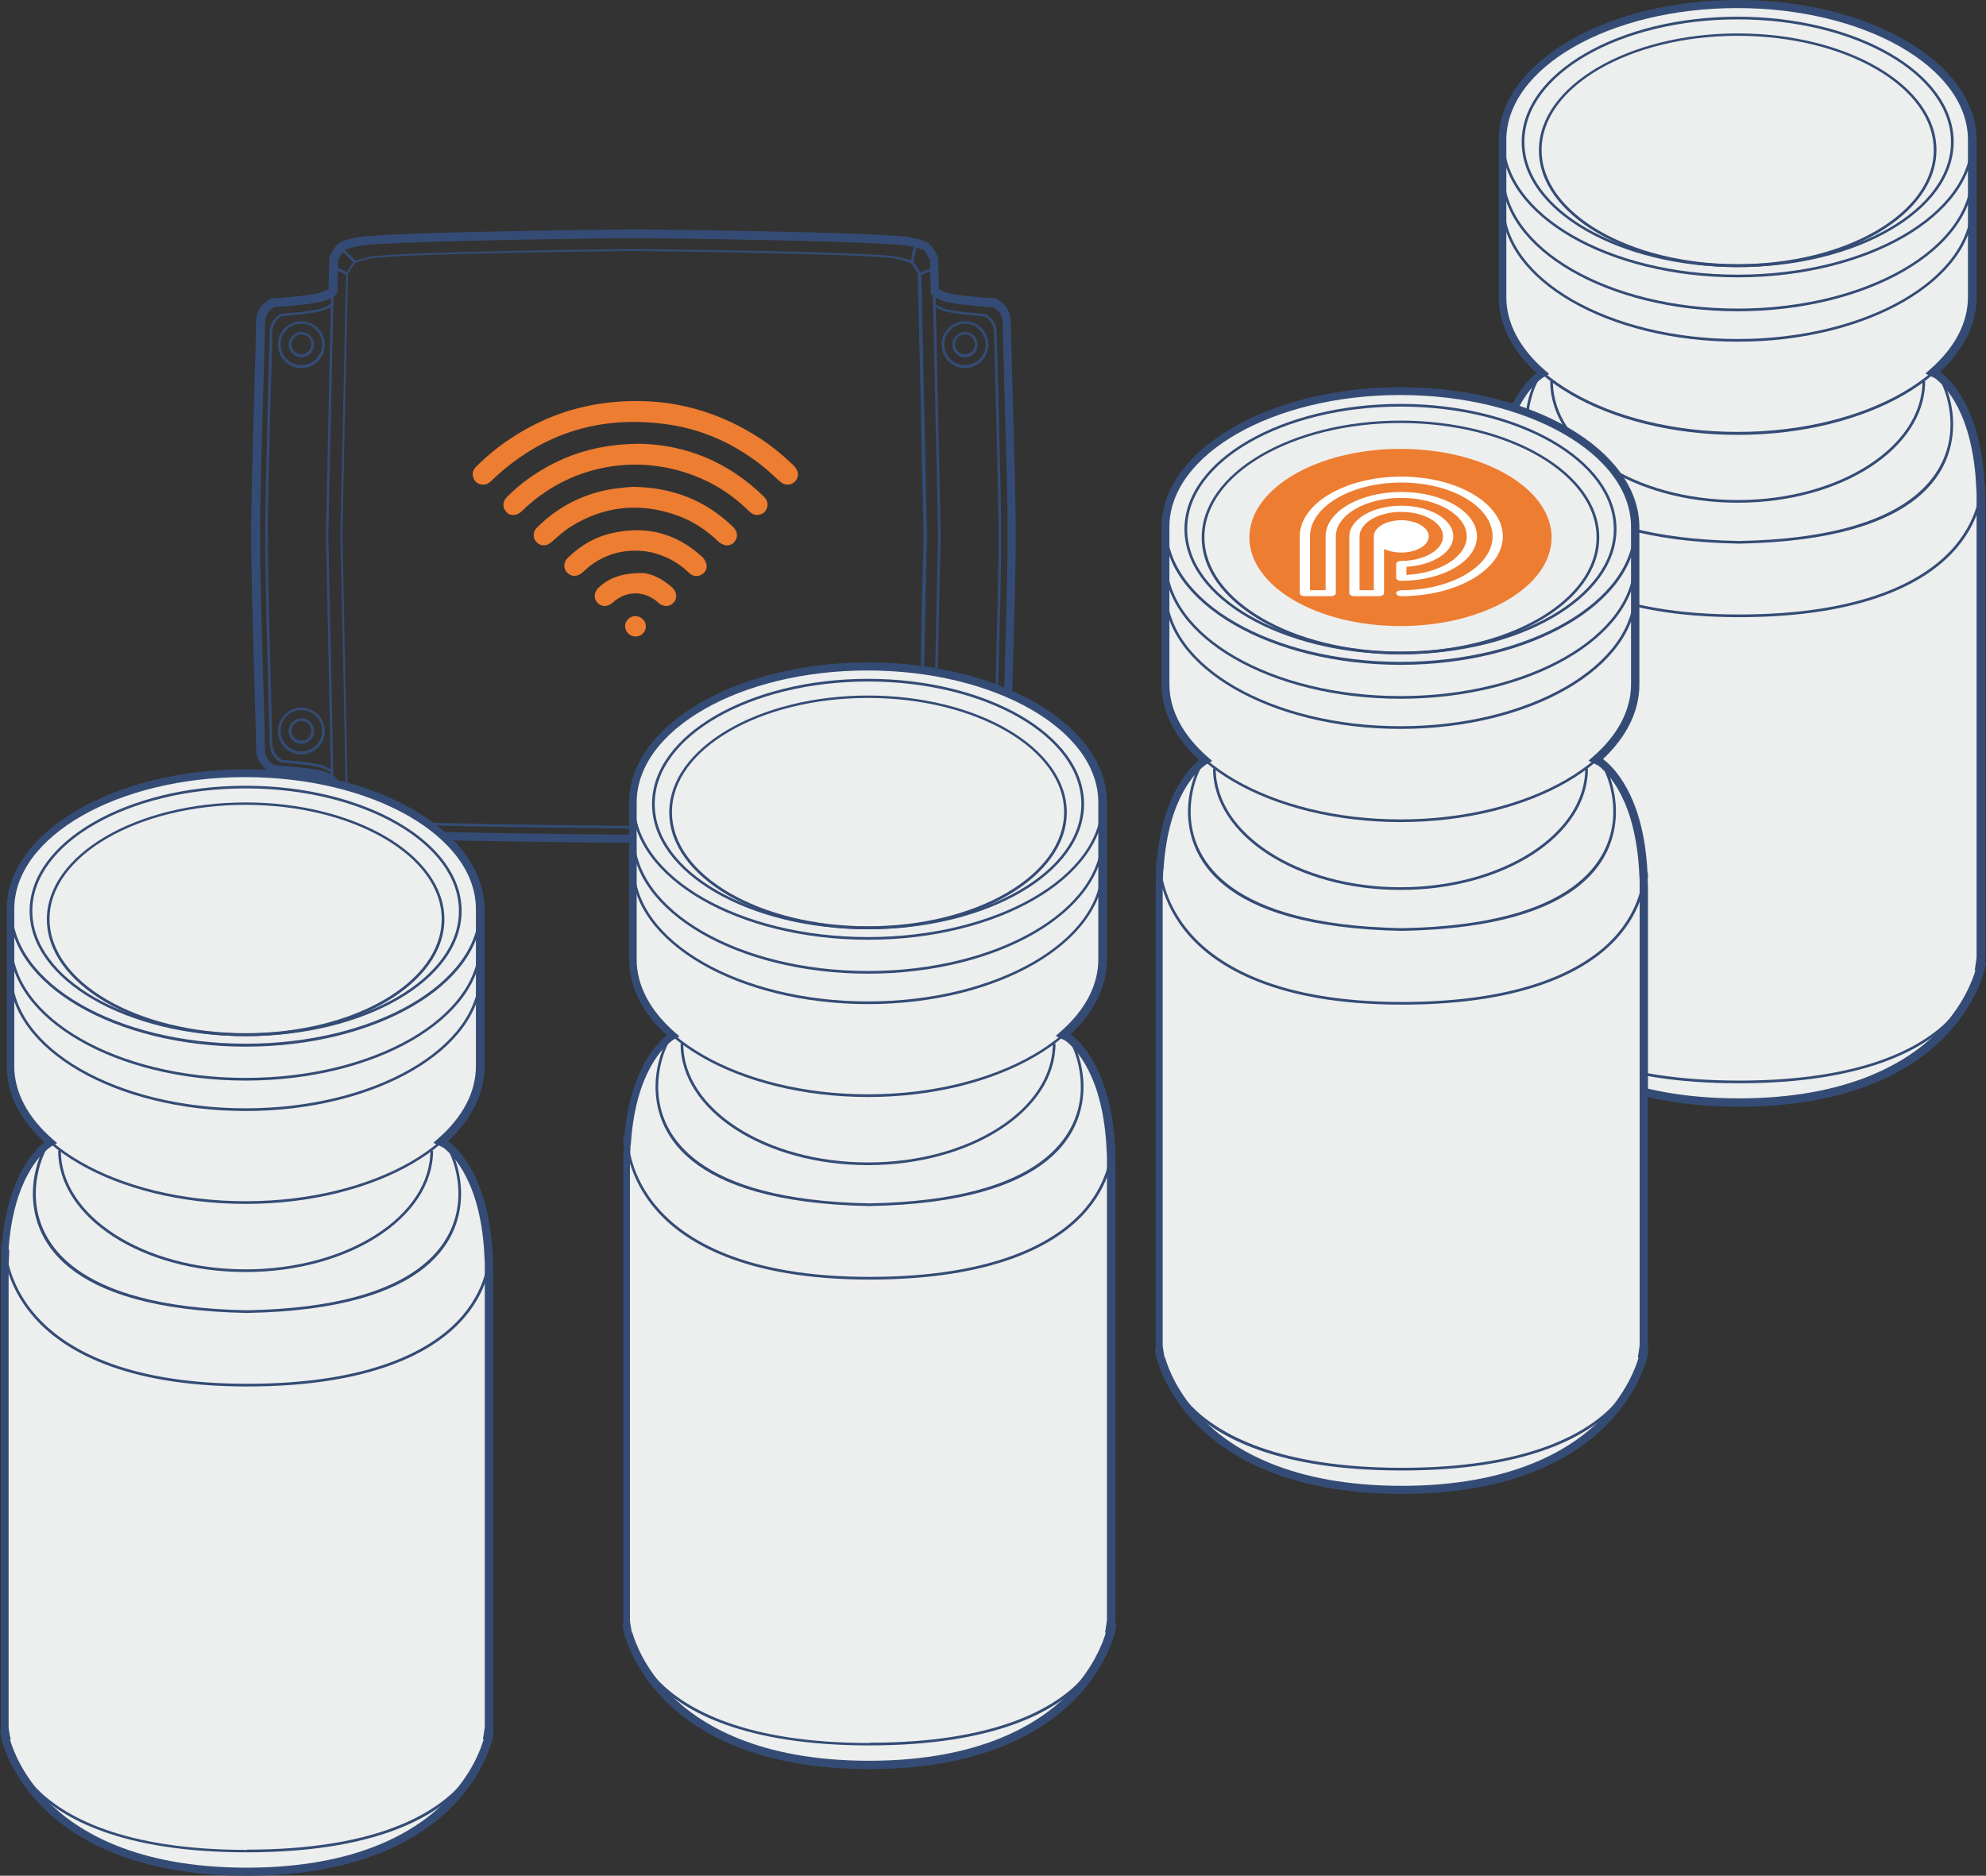 <?xml version="1.0" encoding="UTF-8"?>
<!-- Generator: Adobe Illustrator 27.2.0, SVG Export Plug-In . SVG Version: 6.00 Build 0)  -->
<svg xmlns="http://www.w3.org/2000/svg" xmlns:xlink="http://www.w3.org/1999/xlink" version="1.1" id="Ebene_1" x="0px" y="0px" viewBox="0 0 737.4 696.6" style="enable-background:new 0 0 737.4 696.6;" xml:space="preserve">
<rect x="0" y="0" width="737.4" height="696.6" fill="#333333" stroke="none"/>
<style type="text/css">
	.st0{fill:#ED7D31;}
	.st1{fill:#344C75;}
	.st2{fill:#EDEEEE;}
	.st3{fill:#FFFFFF;}
</style>
<g>
	<g>
		<path class="st0" d="M296.3,176.3c-0.1,1.3-0.7,2.5-2.2,3.3c-1.5,0.7-3.1,0.4-4.4-0.7c-2.5-2.3-5-4.6-7.7-6.7    c-10.6-8.1-22.4-13.2-35.7-14.8c-24.6-3.1-46,4-63.9,21.2c-1.2,1.2-2.5,1.7-4.2,1.2c-1.4-0.4-2.3-1.5-2.6-2.9    c-0.3-1.4,0.2-2.6,1.2-3.6c4-4,8.4-7.6,13.2-10.7c11.2-7.4,23.5-11.8,36.9-13.2c19.5-2,37.6,2.2,54.2,12.7    c4.8,3,9.2,6.6,13.3,10.5C295.4,173.6,296.2,174.6,296.3,176.3z"></path>
	</g>
	<g>
		<path class="st0" d="M237.4,164.8c17.1,0.3,33,6.7,46.2,19.6c1.2,1.2,1.7,2.5,1.2,4.2c-0.5,1.5-1.5,2.3-3.1,2.6    c-1.5,0.2-2.6-0.4-3.6-1.4c-5.9-5.8-12.7-10.3-20.5-13.2c-22.2-8.5-46.9-3.4-63.8,13.2c-2,1.9-4.5,2-6,0.1    c-1.3-1.6-1.2-3.7,0.4-5.3c3.2-3.2,6.7-6.1,10.6-8.6C210.1,168.6,222.5,164.9,237.4,164.8z"></path>
	</g>
	<g>
		<path class="st0" d="M235,180.8c14.9,0.2,27.1,5.1,37.2,14.9c1.4,1.4,1.8,3,1.1,4.6c-0.7,1.5-2.2,2.5-3.9,2.2    c-0.9-0.2-1.9-0.7-2.6-1.3c-4.5-4.4-9.7-7.8-15.7-9.9c-13.7-4.8-26.9-3.4-39.2,4.3c-2.6,1.6-4.8,3.7-7.1,5.7    c-1.8,1.6-4.1,1.7-5.6,0c-1.5-1.5-1.4-3.9,0.3-5.5c8.1-8,17.8-12.8,29.1-14.4C231,181.1,233.5,180.9,235,180.8z"></path>
	</g>
	<g>
		<path class="st0" d="M235.5,204.5c-7.1,0.1-13.7,2.7-19.1,8c-1.9,1.8-4.3,1.8-5.9,0.1c-1.4-1.6-1.3-3.8,0.3-5.4    c4.9-4.8,10.6-8.1,17.4-9.4c12.4-2.6,23.3,0.5,32.6,9.1c0.7,0.7,1.3,1.7,1.5,2.7c0.4,1.6-0.5,3.1-2,3.9c-1.5,0.8-3.2,0.5-4.5-0.8    c-3-2.9-6.5-5.1-10.4-6.5C242.3,205,239.1,204.5,235.5,204.5z"></path>
	</g>
	<g>
		<path class="st0" d="M238.4,212.8c2.8,0,7.4,1.9,11.2,5.4c1.8,1.7,2,4.1,0.4,5.7c-1.5,1.6-3.9,1.5-5.6-0.1c-5-4.6-11.9-4.6-16.9,0    c-1.8,1.6-4.1,1.7-5.6,0.1c-1.6-1.6-1.4-4,0.4-5.7C226,214.7,230.8,212.8,238.4,212.8z"></path>
	</g>
	<g>
		<path class="st0" d="M235.9,228.8c2,0,3.8,1.6,3.9,3.7c0.1,2.1-1.7,3.9-3.8,3.9c-2.1,0-3.8-1.7-3.9-3.7    C232,230.6,233.8,228.8,235.9,228.8z"></path>
	</g>
</g>
<g>
	<g>
		<g>
			<path class="st1" d="M235.2,312.9c-0.9,0-89.8-0.7-102.3-2.3c-0.1,0-5.2-0.8-6.3-1.5l0,0c-1.6-1.2-3.2-3.7-3.3-3.8l-0.1-0.1     l0-0.1c0-0.9-1.8-91.6-2.2-106.2v0c0.4-18.4,2.2-101.2,2.2-102.1l0.1-0.2c0.1-0.1,1.6-3.3,3.2-4.8l0,0c1-0.7,6.3-1.9,6.3-1.9     c12.6-2,101.4-2.9,102.3-2.9c0.9,0,89.8,0.9,102.4,2.9c0.1,0,5.3,1.2,6.3,1.9l0,0c1.6,1.5,3.2,4.6,3.2,4.8l0.1,0.2     c0,0.8,1.8,83.6,2.2,102.1c-0.4,14.6-2.2,105.3-2.2,106.2l0,0.1l-0.1,0.1c-0.1,0.1-1.6,2.6-3.3,3.8l0,0c-1.1,0.6-6.2,1.5-6.3,1.5     C324.9,312.2,236.1,312.9,235.2,312.9z M127,308.3c0.6,0.2,4.2,1.1,5.9,1.3c12.5,1.6,101.3,2.3,102.2,2.3     c0.9,0,89.7-0.7,102.2-2.3c1.8-0.2,5.3-1.2,5.9-1.3c1.3-0.9,2.5-2.8,2.9-3.3c0.1-4.1,1.8-91.8,2.2-106.1     c-0.4-18.1-2.1-98.4-2.2-101.9c-0.3-0.5-1.6-3-2.9-4.3c-0.6-0.2-4.2-1.4-5.9-1.7c-12.5-2-101.3-2.9-102.2-2.9     c-0.9,0-89.7,0.9-102.2,2.9c-1.7,0.3-5.3,1.4-5.9,1.7c-1.3,1.2-2.6,3.8-2.9,4.3c-0.1,3.5-1.8,83.8-2.2,102     c0.4,14.3,2.1,102,2.2,106C124.5,305.5,125.8,307.4,127,308.3z"></path>
		</g>
		<g>
			<path class="st1" d="M235.2,307.7c-0.9,0-85.6-0.7-97.5-2.2c-0.1,0-4.9-0.8-6-1.4l0,0c-1.6-1.1-3.1-3.5-3.1-3.6l-0.1-0.1l0-0.1     c0-0.9-1.7-87.3-2.1-101.2v0c0.4-17.6,2.1-96.5,2.1-97.3l0.1-0.2c0.1-0.1,1.5-3.1,3.1-4.5l0,0c1-0.7,6-1.8,6-1.8     c12-1.9,96.7-2.8,97.6-2.8c0.9,0,85.6,0.8,97.6,2.8c0.1,0,5,1.1,6,1.8l0,0c1.6,1.4,3,4.4,3.1,4.5l0.1,0.2     c0,0.8,1.7,79.7,2.1,97.3c-0.4,13.9-2.1,100.4-2.1,101.2l0,0.1l-0.1,0.1c-0.1,0.1-1.6,2.5-3.1,3.6l0,0c-1.1,0.6-5.9,1.4-6,1.4     C320.7,307,236,307.6,235.2,307.7z M132.1,303.2c0.6,0.2,4,1,5.6,1.3c11.9,1.5,96.6,2.2,97.4,2.2c0.8,0,85.5-0.7,97.4-2.2     c1.7-0.2,5.1-1.1,5.6-1.3c1.2-0.9,2.4-2.7,2.7-3.2c0.1-4,1.7-87.5,2.1-101.1c-0.4-17.2-2-93.7-2.1-97.2c-0.3-0.5-1.5-2.9-2.8-4.1     c-0.6-0.2-4-1.3-5.6-1.6c-11.9-1.9-96.6-2.8-97.4-2.8c-0.8,0-85.5,0.8-97.4,2.8c-1.7,0.3-5,1.4-5.6,1.6c-1.2,1.2-2.5,3.6-2.8,4.1     c-0.1,3.4-1.7,79.9-2.1,97.2c0.4,13.7,2,97.1,2.1,101.1C129.7,300.5,130.9,302.3,132.1,303.2z"></path>
		</g>
		<g>
			
				<rect x="335.9" y="93.7" transform="matrix(0.191 -0.982 0.982 0.191 182.012 409.096)" class="st1" width="6.4" height="1"></rect>
		</g>
		<g>
			
				<rect x="341.3" y="100.2" transform="matrix(0.935 -0.354 0.354 0.935 -13.354 128.45)" class="st1" width="5.6" height="1"></rect>
		</g>
		<g>
			
				<rect x="128.8" y="91.2" transform="matrix(0.705 -0.709 0.709 0.705 -29.069 119.657)" class="st1" width="1" height="7.2"></rect>
		</g>
		<g>
			
				<rect x="125.8" y="97.6" transform="matrix(0.416 -0.909 0.909 0.416 -17.684 173.411)" class="st1" width="1" height="5.8"></rect>
		</g>
		<g>
			
				<rect x="338.7" y="303.6" transform="matrix(0.97 -0.243 0.243 0.97 -64.274 91.47)" class="st1" width="1" height="6.2"></rect>
		</g>
		<g>
			<rect x="341.4" y="299.7" class="st1" width="5.3" height="1"></rect>
		</g>
		<g>
			<rect x="123.6" y="299.7" class="st1" width="5.3" height="1"></rect>
		</g>
		<g>
			
				<rect x="130.4" y="306.7" transform="matrix(0.181 -0.984 0.984 0.181 -192.784 382.908)" class="st1" width="6" height="1"></rect>
		</g>
		<g>
			<g>
				<path class="st1" d="M123.9,291.1l-1-0.2c0,0.1,0,0.2,0,0.2c0,0-0.3-0.7-3.6-1.9c-3.9-1.4-18.1-2.2-18.2-2.2l-0.2,0      c0,0-5-2.2-5-7.6c0-1.7-0.2-9.8-0.5-20c-0.6-20.8-1.5-52.2-1.3-59.5c-0.2-7.2,0.7-38.7,1.3-59.4c0.3-10.2,0.5-18.3,0.5-20      c0-5.4,4.9-7.5,5-7.6l0.2,0c0.1,0,14.3-0.9,18.2-2.2c3.2-1.1,3.6-1.8,3.6-1.9c0,0,0,0.1,0,0.2l1-0.2c0.1,0.6-0.6,1.5-4.2,2.8      c-3.9,1.4-17,2.2-18.4,2.3c-0.6,0.3-4.3,2.2-4.3,6.6c0,1.7-0.2,9.8-0.5,20c-0.6,20.8-1.5,52.2-1.3,59.4      c-0.2,7.3,0.7,38.7,1.3,59.4c0.3,10.2,0.5,18.3,0.5,20c0,4.4,3.7,6.3,4.3,6.6c1.3,0.1,14.5,0.9,18.4,2.3      C123.4,289.5,124,290.5,123.9,291.1z"></path>
			</g>
			<g>
				<path class="st1" d="M123.9,287.2l-1-0.2c0,0.1,0,0.1,0,0.1c0,0-0.3-0.7-3-1.8c-3.3-1.3-15.3-2.1-15.4-2.1l-0.2,0      c-0.2-0.1-4.2-2.1-4.2-7.2c0-1.6-0.2-9.3-0.5-19.2c-0.5-19.9-1.3-50-1.1-57c-0.2-6.9,0.6-37,1.1-56.9c0.3-9.8,0.5-17.6,0.5-19.2      c0-5.1,4.1-7.2,4.2-7.2l0.2,0c0.1,0,12.1-0.8,15.4-2.1c2.7-1.1,3-1.7,3-1.8c0,0,0,0,0,0.1l1-0.2c0.1,0.5-0.5,1.5-3.6,2.7      c-3.3,1.3-14.3,2.1-15.6,2.2c-0.6,0.3-3.6,2.1-3.6,6.3c0,1.6-0.2,9.4-0.5,19.2c-0.5,19.9-1.3,50-1.1,56.9      c-0.2,6.9,0.6,37,1.1,56.9c0.3,9.8,0.5,17.6,0.5,19.2c0,4.2,3.1,6,3.6,6.3c1.3,0.1,12.3,0.9,15.6,2.2      C123.4,285.8,124,286.7,123.9,287.2z"></path>
			</g>
			<g>
				<path class="st1" d="M111.9,136.7c-4.8,0-8.7-3.9-8.7-8.7s3.9-8.7,8.7-8.7s8.7,3.9,8.7,8.7S116.7,136.7,111.9,136.7z       M111.9,120.2c-4.3,0-7.7,3.5-7.7,7.7s3.5,7.7,7.7,7.7s7.7-3.5,7.7-7.7S116.2,120.2,111.9,120.2z"></path>
			</g>
			<g>
				<path class="st1" d="M111.9,132.7c-2.6,0-4.7-2.1-4.7-4.7s2.1-4.7,4.7-4.7s4.7,2.1,4.7,4.7S114.5,132.7,111.9,132.7z       M111.9,124.2c-2.1,0-3.7,1.7-3.7,3.7c0,2.1,1.7,3.7,3.7,3.7c2.1,0,3.7-1.7,3.7-3.7C115.6,125.9,114,124.2,111.9,124.2z"></path>
			</g>
			<g>
				<path class="st1" d="M111.9,280.2c-4.8,0-8.7-3.9-8.7-8.7s3.9-8.7,8.7-8.7s8.7,3.9,8.7,8.7S116.7,280.2,111.9,280.2z       M111.9,263.7c-4.3,0-7.7,3.5-7.7,7.7s3.5,7.7,7.7,7.7s7.7-3.5,7.7-7.7S116.2,263.7,111.9,263.7z"></path>
			</g>
			<g>
				<path class="st1" d="M111.9,276.2c-2.6,0-4.7-2.1-4.7-4.7s2.1-4.7,4.7-4.7s4.7,2.1,4.7,4.7S114.5,276.2,111.9,276.2z       M111.9,267.7c-2.1,0-3.7,1.7-3.7,3.7c0,2.1,1.7,3.7,3.7,3.7c2.1,0,3.7-1.7,3.7-3.7C115.6,269.4,114,267.7,111.9,267.7z"></path>
			</g>
		</g>
		<g>
			<g>
				<path class="st1" d="M346.3,291.1c-0.1-0.6,0.6-1.5,4.2-2.8c3.9-1.4,17-2.2,18.4-2.3c0.6-0.3,4.3-2.2,4.3-6.6      c0-1.7,0.2-9.8,0.5-20c0.6-20.8,1.5-52.2,1.3-59.4c0.2-7.2-0.7-38.7-1.3-59.4c-0.3-10.3-0.5-18.3-0.5-20c0-4.4-3.7-6.3-4.3-6.6      c-1.3-0.1-14.5-0.9-18.4-2.3c-3.7-1.3-4.3-2.2-4.2-2.8l1,0.2c0-0.1,0-0.2,0-0.2c0,0,0.3,0.7,3.6,1.9c3.9,1.4,18.1,2.2,18.2,2.2      l0.2,0c0,0,5,2.2,5,7.6c0,1.7,0.2,9.8,0.5,20c0.6,20.8,1.5,52.2,1.3,59.5c0.2,7.2-0.7,38.6-1.3,59.4c-0.3,10.2-0.5,18.3-0.5,20      c0,5.4-4.9,7.5-5,7.6l-0.2,0c-0.1,0-14.3,0.9-18.2,2.2c-3.2,1.1-3.6,1.8-3.6,1.9c0,0,0-0.1,0-0.2L346.3,291.1z"></path>
			</g>
			<g>
				<path class="st1" d="M346.3,287.2c-0.1-0.5,0.5-1.5,3.6-2.7c3.3-1.3,14.3-2.1,15.6-2.2c0.6-0.3,3.6-2.1,3.6-6.3      c0-1.6,0.2-9.4,0.5-19.2c0.5-19.9,1.3-50,1.1-56.9c0.2-6.9-0.6-37-1.1-56.9c-0.3-9.8-0.5-17.6-0.5-19.2c0-4.2-3-6-3.6-6.3      c-1.3-0.1-12.3-0.9-15.6-2.2c-3.1-1.2-3.7-2.2-3.6-2.7l1,0.2c0-0.1,0-0.1,0-0.1c0,0,0.3,0.7,3,1.8c3.3,1.3,15.3,2.1,15.4,2.1      l0.2,0c0.2,0.1,4.2,2.1,4.2,7.2c0,1.6,0.2,9.4,0.5,19.2c0.5,19.9,1.3,50,1.1,56.9c0.2,6.9-0.6,37-1.1,56.9      c-0.3,9.8-0.5,17.6-0.5,19.2c0,5.1-4.1,7.2-4.2,7.2l-0.2,0c-0.1,0-12.1,0.8-15.4,2.1c-2.7,1.1-3,1.7-3,1.8c0,0,0,0,0-0.1      L346.3,287.2z"></path>
			</g>
			<g>
				<path class="st1" d="M358.3,136.7c-4.8,0-8.7-3.9-8.7-8.7s3.9-8.7,8.7-8.7s8.7,3.9,8.7,8.7S363.1,136.7,358.3,136.7z       M358.3,120.2c-4.3,0-7.7,3.5-7.7,7.7s3.5,7.7,7.7,7.7s7.7-3.5,7.7-7.7S362.5,120.2,358.3,120.2z"></path>
			</g>
			<g>
				<path class="st1" d="M358.3,132.7c-2.6,0-4.7-2.1-4.7-4.7s2.1-4.7,4.7-4.7s4.7,2.1,4.7,4.7S360.9,132.7,358.3,132.7z       M358.3,124.2c-2.1,0-3.7,1.7-3.7,3.7c0,2.1,1.7,3.7,3.7,3.7c2.1,0,3.7-1.7,3.7-3.7C362,125.9,360.3,124.2,358.3,124.2z"></path>
			</g>
			<g>
				<path class="st1" d="M358.3,280.2c-4.8,0-8.7-3.9-8.7-8.7s3.9-8.7,8.7-8.7s8.7,3.9,8.7,8.7S363.1,280.2,358.3,280.2z       M358.3,263.7c-4.3,0-7.7,3.5-7.7,7.7s3.5,7.7,7.7,7.7s7.7-3.5,7.7-7.7S362.5,263.7,358.3,263.7z"></path>
			</g>
			<g>
				<path class="st1" d="M358.3,276.2c-2.6,0-4.7-2.1-4.7-4.7s2.1-4.7,4.7-4.7s4.7,2.1,4.7,4.7S360.9,276.2,358.3,276.2z       M358.3,267.7c-2.1,0-3.7,1.7-3.7,3.7c0,2.1,1.7,3.7,3.7,3.7c2.1,0,3.7-1.7,3.7-3.7C362,269.4,360.3,267.7,358.3,267.7z"></path>
			</g>
		</g>
	</g>
	<g>
		<path class="st1" d="M235.3,313c-3.7,0-89.8-0.7-102.5-2.3c-1.3-0.2-5.2-0.7-6.7-1.7L126,309c-1.8-1.3-3.4-3.8-3.5-4.1l-0.2-0.4    l-0.3-14.1c-0.3-0.2-1.1-0.7-2.9-1.3c-3.2-1.1-14-2-17.9-2.2l-0.3,0l-0.2-0.1c-0.2-0.1-5.6-2.4-5.6-8.5c0-1.7-0.2-9.7-0.5-20    c-0.6-20.8-1.5-52.3-1.3-59.5c-0.2-7.2,0.7-38.6,1.3-59.4c0.3-10.2,0.5-18.3,0.5-20c0-6,5.3-8.4,5.6-8.5l0.2-0.1l0.3,0    c3.9-0.2,14.8-1.1,17.9-2.2c1.8-0.6,2.6-1.1,2.9-1.3l0.3-11.8l0.1-0.3c0.2-0.4,1.7-3.5,3.5-5l0.1,0.1c1.6-1.3,6.7-2.1,6.8-2.2    c12.6-2,98.8-2.9,102.5-2.9c3.7,0,89.9,0.9,102.5,2.9c0.1,0,5.1,0.9,6.8,2.2l0.1-0.1c1.7,1.6,3.3,4.7,3.5,5l0.1,0.3l0.3,11.9    c0.4,0.2,1.2,0.7,2.7,1.2c3.2,1.1,14,2,17.9,2.2l0.3,0l0.2,0.1c0.2,0.1,5.6,2.4,5.6,8.5c0,1.7,0.2,9.7,0.5,20    c0.6,20.8,1.5,52.3,1.3,59.5c0.2,7.2-0.7,38.6-1.3,59.5c-0.3,10.2-0.5,18.3-0.5,20c0,6-5.3,8.4-5.6,8.5l-0.2,0.1l-0.3,0    c-3.9,0.2-14.8,1.1-17.9,2.2c-1.5,0.5-2.3,1-2.7,1.2l-0.3,14.2L348,305c-0.2,0.3-1.8,2.8-3.5,4.1l-0.1-0.1c-1.5,1-5.4,1.5-6.7,1.7    C325.1,312.3,238.9,312.9,235.3,313z M127.6,306.5c1.1,0.3,4.1,1,5.6,1.2c12.5,1.6,101.2,2.3,102.1,2.3c0.9,0,89.6-0.7,102.1-2.3    c1.5-0.2,4.5-0.9,5.6-1.2c0.9-0.7,1.8-2,2.3-2.7l0.3-14.6l0.4-0.4c0.7-0.8,2.1-1.5,4.3-2.3c3.9-1.4,16.3-2.2,18.5-2.3    c0.8-0.4,3.5-2.1,3.5-5.6c0-1.7,0.2-9.8,0.5-20c0.6-20.8,1.5-52.2,1.3-59.4c0.2-7.3-0.7-38.7-1.3-59.5c-0.3-10.3-0.5-18.3-0.5-20    c0-3.5-2.8-5.2-3.5-5.6c-2.1-0.1-14.5-1-18.5-2.3c-2.3-0.8-3.7-1.6-4.4-2.4l-0.3-0.4l-0.3-12.5c-0.5-0.9-1.5-2.7-2.4-3.7    c-1.2-0.4-4.1-1.3-5.5-1.5c-12.4-2-101.2-2.9-102-2.9c-0.9,0-89.6,0.9-102,2.9c-1.4,0.2-4.4,1.2-5.5,1.5c-0.9,1-2,2.8-2.4,3.7    l-0.2,11.6c-0.1,1.4-1.6,2.5-4.9,3.6c-3.9,1.4-16.3,2.2-18.5,2.3c-0.8,0.4-3.5,2.1-3.5,5.6c0,1.7-0.2,9.8-0.5,20.1    c-0.6,20.8-1.5,52.2-1.3,59.4c-0.2,7.3,0.7,38.7,1.3,59.4c0.3,10.3,0.5,18.4,0.5,20.1c0,3.5,2.8,5.2,3.5,5.6    c2.1,0.1,14.5,1,18.5,2.3c3.7,1.3,4.5,2.3,4.8,3l0.1,0.2l0.3,14.1C125.7,304.5,126.7,305.7,127.6,306.5z M122.2,107.2L122.2,107.2    L122.2,107.2z"></path>
	</g>
</g>
<g>
	<g>
		<path class="st2" d="M735.6,181.6L735.6,181.6c-1.2-29.2-12.8-39.8-16.1-42.3c0,0-0.7-0.4-1.8-0.9c9.2-8,14.7-17.6,14.7-28V52    c0-27.9-39-50.5-87.2-50.5C597.1,1.5,558,24.1,558,52v58.4c0,10.4,5.5,20.1,14.9,28.2c-0.4,0.2-0.8,0.5-1,0.7    c-3.2,2.4-13.9,12.2-15.8,38.5l-0.3,0c0,0,0,0.8,0.2,2.1c-0.1,2-0.2,4.1-0.2,6.3c0,38,0,169.4,0,169.4s0,1.2,0.4,3.2h-0.4    c0,0,9.4,50.7,89.9,50.7c80.5,0,89.9-50.7,89.9-50.7h-0.4c0.4-2,0.4-3.2,0.4-3.2s0-131.4,0-169.4c0-1.2,0-2.5-0.1-3.6    C735.6,182,735.6,181.6,735.6,181.6z"></path>
		<path class="st1" d="M645.7,411c-42.1,0-64.7-14-76.2-25.8c-12.6-12.8-15.1-25.6-15.2-26.1l-0.3-1.8h0.4c-0.1-1.1-0.1-1.7-0.1-1.7    V186.2c0-2.1,0.1-4.1,0.2-6.2c-0.2-1.3-0.2-2.1-0.2-2.2l0-1.5l0.4,0c2.1-24.7,12-34.8,15.8-37.8c-9.1-8.4-14-18-14-28.1V52    c0-28.7,39.8-52,88.7-52c48.9,0,88.7,23.3,88.7,52v58.4c0,9.9-4.7,19.4-13.5,27.7l0,0c3.5,2.6,15.1,13.3,16.5,42l0.1,0l0.1,1.5    c0,0,0,0.4-0.1,1c0,1.2,0.1,2.4,0.1,3.6v169.4c0,0,0,0.7-0.1,1.7h0.4l-0.3,1.8c-0.1,0.5-2.6,13.3-15.2,26.1    C710.4,397,687.8,411,645.7,411z M557.7,360.3c1.1,3.9,4.7,13.4,14,22.9c11.1,11.3,33,24.7,73.9,24.7s62.8-13.5,73.9-24.7    c9.3-9.5,12.9-19.1,14-22.9h-0.3l0.3-1.8c0.3-1.8,0.4-2.9,0.4-3V186.2c0-1.1,0-2.1,0-3.2l-0.1-1.4c-1.1-28.1-11.8-38.5-15.3-41.1    c-0.2-0.1-0.8-0.4-1.6-0.8l-2-1l1.7-1.5c9.2-8,14.1-17.3,14.1-26.9V52c0-27-38.4-49-85.7-49c-47.2,0-85.7,22-85.7,49v58.4    c0,9.6,5,19,14.3,27.1l1.6,1.4l-1.9,1.1c-0.4,0.2-0.6,0.4-0.8,0.5l-0.1,0.1c-3.1,2.3-13.3,11.7-15.2,37.4l-0.1,1.4l-0.1,0    c0,0.1,0,0.3,0,0.4l0,0.1l0,0.1c-0.1,2.1-0.2,4.1-0.2,6.2v169.4c0,0,0,1.1,0.4,3l0.3,1.8H557.7z"></path>
	</g>
	<g>
		<g>
			<path class="st1" d="M645.2,99.2c-40.7,0-73.8-19.5-73.8-43.4c0-23.9,33.1-43.4,73.8-43.4S719,31.8,719,55.7     C719,79.7,685.9,99.2,645.2,99.2z M645.2,13.3c-40.1,0-72.8,19-72.8,42.4s32.6,42.4,72.8,42.4s72.8-19,72.8-42.4     S685.3,13.3,645.2,13.3z"></path>
		</g>
		<g>
			<path class="st1" d="M645.2,99.2C601,99.2,565,78.3,565,52.7s36-46.5,80.2-46.5s80.2,20.9,80.2,46.5S689.4,99.2,645.2,99.2z      M645.2,7.2c-43.7,0-79.2,20.4-79.2,45.5s35.5,45.5,79.2,45.5s79.2-20.4,79.2-45.5S688.9,7.2,645.2,7.2z"></path>
		</g>
		<g>
			<path class="st1" d="M645.2,103c-48.3,0-87.7-22.9-87.7-51c0-28.1,39.3-51,87.7-51s87.7,22.9,87.7,51     C732.9,80.1,693.5,103,645.2,103z M645.2,2c-47.8,0-86.7,22.4-86.7,50s38.9,50,86.7,50c47.8,0,86.7-22.4,86.7-50S693,2,645.2,2z"></path>
		</g>
		<g>
			<path class="st1" d="M645.2,115.6c-48.3,0-87.7-22.9-87.7-51h1c0,27.6,38.9,50,86.7,50c47.8,0,86.7-22.4,86.7-50h1     C732.9,92.7,693.5,115.6,645.2,115.6z"></path>
		</g>
		<g>
			<path class="st1" d="M645.2,126.9c-48.3,0-87.7-22.9-87.7-51h1c0,27.6,38.9,50,86.7,50c47.8,0,86.7-22.4,86.7-50h1     C732.9,104,693.5,126.9,645.2,126.9z"></path>
		</g>
		<g>
			<path class="st1" d="M645.2,161.5c-48.3,0-87.7-22.9-87.7-51V52h1v58.4c0,27.6,38.9,50,86.7,50c47.8,0,86.7-22.4,86.7-50V52h1     v58.4C732.9,138.6,693.5,161.5,645.2,161.5z"></path>
		</g>
		<g>
			<path class="st1" d="M645.2,186.7c-38.4,0-69.6-20.2-69.6-45.1h1c0,24.3,30.8,44.1,68.6,44.1s68.6-19.8,68.6-44.1h1     C714.8,166.5,683.6,186.7,645.2,186.7z"></path>
		</g>
		<g>
			<path class="st1" d="M645.7,402.3c-46.6,0-68.7-12.6-79-23.2c-11.2-11.6-11.4-22.9-11.4-23.4V186.2c0-33.4,12.9-44.9,16.4-47.4     c0.4-0.4,0.8-0.6,1.1-0.6l1.9,0l-1.6,0.9c0,0-0.4,0.2-0.9,0.6c-1.8,2.2-5.6,10.6-4.8,20.7c1.2,14.6,13,39.3,78.4,40.5l0,1     c-69.7-1.3-79.7-28.7-79.5-44.9c0.1-5.9,1.7-11.5,3.4-15c-4.9,5.1-13.3,17.6-13.3,44.2v169.4c0,0.1,0.1,11.5,11.2,22.8     c10.2,10.4,32,22.9,78.2,22.9V402.3z"></path>
		</g>
		<g>
			<path class="st1" d="M645.7,402.3v-1c46.2,0,68-12.4,78.2-22.9c11-11.3,11.2-22.7,11.2-22.8V186.2c0-26.5-8.4-39.1-13.3-44.2     c1.7,3.5,3.3,9.1,3.4,15c0.2,16.2-9.8,43.6-79.5,44.9l0-1c65.4-1.2,77.2-25.9,78.4-40.5c0.8-10.1-3-18.5-4.8-20.7     c-0.6-0.4-0.9-0.6-0.9-0.6l-1.6-0.9l1.9,0c0,0,0,0,0,0c0.3,0,0.7,0.2,1.1,0.6c3.5,2.5,16.4,13.9,16.4,47.4v169.4     c0,0.5-0.1,11.9-11.4,23.4C714.4,389.6,692.3,402.3,645.7,402.3z"></path>
		</g>
		<g>
			<path class="st1" d="M645.7,229.2c-46.6,0-68.7-13.9-79-25.6c-11.2-12.7-11.4-25.7-11.4-25.8l1,0c0,0.1,0.1,12.7,11.2,25.2     c10.2,11.5,32,25.2,78.2,25.2c46.2,0,68-12.7,78.2-23.3c11-11.5,11.2-23.2,11.2-23.3l1,0c0,0.1-0.1,12.1-11.4,23.9     C714.4,216.3,692.3,229.2,645.7,229.2z"></path>
		</g>
		<g>
			<path class="st1" d="M645.7,410c-41.8,0-64.1-13.9-75.5-25.5c-12.4-12.6-14.9-25.5-14.9-25.6l1-0.2c0,0.1,2.5,12.7,14.7,25.1     c11.3,11.5,33.4,25.1,74.7,25.1s63.5-13.7,74.7-25.1c12.2-12.4,14.6-25,14.7-25.1l1,0.2c0,0.1-2.5,13-14.9,25.6     C709.8,396.1,687.5,410,645.7,410z"></path>
		</g>
	</g>
	<g>
		<path class="st1" d="M719.2,139.7c-0.5-0.4-0.8-0.6-0.9-0.6l-1.6-0.9l1.8,0c0,0,0,0,0,0c0.4,0,0.8,0.2,1.3,0.8L719.2,139.7z"></path>
	</g>
</g>
<g>
	<g>
		<path class="st2" d="M181.6,467.3L181.6,467.3c-1.2-29.2-12.8-39.8-16.1-42.3c0,0-0.7-0.4-1.8-0.9c9.2-8,14.7-17.6,14.7-28v-58.4    c0-27.9-39-50.5-87.2-50.5S4.1,309.8,4.1,337.7v58.4c0,10.4,5.5,20.1,14.9,28.2c-0.4,0.2-0.8,0.5-1,0.7    c-3.2,2.4-13.9,12.2-15.8,38.5l-0.3,0c0,0,0,0.8,0.2,2.1c-0.1,2-0.2,4.1-0.2,6.3c0,38,0,169.4,0,169.4s0,1.2,0.4,3.2H1.8    c0,0,9.4,50.7,89.9,50.7c80.5,0,89.9-50.7,89.9-50.7h-0.4c0.4-2,0.4-3.2,0.4-3.2s0-131.4,0-169.4c0-1.2,0-2.5-0.1-3.6    C181.6,467.6,181.6,467.3,181.6,467.3z"></path>
		<path class="st1" d="M91.7,696.6c-42.1,0-64.7-14-76.2-25.8C2.9,658,0.4,645.3,0.3,644.7L0,643h0.4c-0.1-1.1-0.1-1.7-0.1-1.7    V471.9c0-2.1,0.1-4.1,0.2-6.2c-0.2-1.3-0.2-2.1-0.2-2.2l0-1.5l0.4,0c2.1-24.7,12-34.8,15.8-37.8c-9.1-8.4-14-18-14-28.1v-58.4    c0-28.7,39.8-52,88.7-52s88.7,23.3,88.7,52v58.4c0,9.9-4.7,19.4-13.5,27.7l0,0c3.5,2.6,15.1,13.3,16.5,42l0.1,0l0.1,1.5    c0,0,0,0.4-0.1,1c0,1.2,0.1,2.4,0.1,3.6v169.4c0,0,0,0.7-0.1,1.7h0.4l-0.3,1.8c-0.1,0.5-2.6,13.3-15.2,26.1    C156.4,682.6,133.8,696.6,91.7,696.6z M3.7,646c1.1,3.9,4.7,13.4,14,22.9c11.1,11.3,33,24.7,73.9,24.7c41.1,0,63-13.5,74.1-24.9    c9.3-9.5,12.8-19,13.9-22.8h-0.3l0.3-1.8c0.3-1.8,0.4-2.9,0.4-3V471.9c0-1.1,0-2.1,0-3.2l-0.1-1.4c-1.1-28.1-11.8-38.5-15.3-41.1    c-0.2-0.1-0.8-0.4-1.6-0.8l-2.1-1l1.7-1.5c9.2-8,14.1-17.3,14.1-26.9v-58.4c0-27-38.4-49-85.7-49s-85.7,22-85.7,49v58.4    c0,9.6,5,19,14.3,27.1l1.6,1.4l-1.9,1.1c-0.4,0.2-0.6,0.4-0.8,0.5l-0.1,0.1c-3.1,2.3-13.3,11.7-15.2,37.4L3.5,465l-0.1,0    c0,0.1,0,0.3,0,0.4l0,0.1l0,0.1c-0.1,2.1-0.2,4.1-0.2,6.2v169.4c0,0,0,1.1,0.4,3L4,646H3.7z"></path>
	</g>
	<g>
		<g>
			<path class="st1" d="M91.2,384.8c-40.7,0-73.8-19.5-73.8-43.4s33.1-43.4,73.8-43.4c40.7,0,73.8,19.5,73.8,43.4     S131.9,384.8,91.2,384.8z M91.2,298.9c-40.1,0-72.8,19-72.8,42.4c0,23.4,32.6,42.4,72.8,42.4s72.8-19,72.8-42.4     C164,318,131.3,298.9,91.2,298.9z"></path>
		</g>
		<g>
			<path class="st1" d="M91.2,384.8C47,384.8,11,363.9,11,338.3c0-25.6,36-46.5,80.2-46.5s80.2,20.9,80.2,46.5     C171.4,363.9,135.5,384.8,91.2,384.8z M91.2,292.8c-43.7,0-79.2,20.4-79.2,45.5s35.5,45.5,79.2,45.5c43.7,0,79.2-20.4,79.2-45.5     S134.9,292.8,91.2,292.8z"></path>
		</g>
		<g>
			<path class="st1" d="M91.2,388.7c-48.3,0-87.7-22.9-87.7-51s39.3-51,87.7-51c48.3,0,87.7,22.9,87.7,51S139.5,388.7,91.2,388.7z      M91.2,287.6c-47.8,0-86.7,22.4-86.7,50c0,27.6,38.9,50,86.7,50c47.8,0,86.7-22.4,86.7-50C177.9,310.1,139,287.6,91.2,287.6z"></path>
		</g>
		<g>
			<path class="st1" d="M91.2,401.3c-48.3,0-87.7-22.9-87.7-51h1c0,27.6,38.9,50,86.7,50c47.8,0,86.7-22.4,86.7-50h1     C178.9,378.4,139.5,401.3,91.2,401.3z"></path>
		</g>
		<g>
			<path class="st1" d="M91.2,412.6c-48.3,0-87.7-22.9-87.7-51h1c0,27.6,38.9,50,86.7,50c47.8,0,86.7-22.4,86.7-50h1     C178.9,389.7,139.5,412.6,91.2,412.6z"></path>
		</g>
		<g>
			<path class="st1" d="M91.2,447.1c-48.3,0-87.7-22.9-87.7-51v-58.4h1v58.4c0,27.6,38.9,50,86.7,50c47.8,0,86.7-22.4,86.7-50v-58.4     h1v58.4C178.9,424.2,139.5,447.1,91.2,447.1z"></path>
		</g>
		<g>
			<path class="st1" d="M91.2,472.4c-38.4,0-69.6-20.2-69.6-45.1h1c0,24.3,30.8,44.1,68.6,44.1c37.8,0,68.6-19.8,68.6-44.1h1     C160.8,452.1,129.6,472.4,91.2,472.4z"></path>
		</g>
		<g>
			<path class="st1" d="M91.7,687.9c-46.6,0-68.7-12.6-79-23.2C1.4,653.1,1.3,641.7,1.3,641.2V471.9c0-33.4,12.9-44.9,16.4-47.4     c0.4-0.4,0.8-0.6,1.1-0.6l1.9,0l-1.6,0.9c0,0-0.4,0.2-0.9,0.6c-1.8,2.2-5.6,10.6-4.8,20.7c1.2,14.6,13,39.3,78.4,40.5l0,1     C22,486.3,12,458.9,12.2,442.7c0.1-5.9,1.7-11.5,3.4-15c-4.9,5.1-13.3,17.6-13.3,44.2v169.4c0,0.1,0.1,11.5,11.2,22.8     c10.2,10.4,32,22.9,78.2,22.9V687.9z"></path>
		</g>
		<g>
			<path class="st1" d="M91.7,687.9v-1c46.2,0,68-12.4,78.2-22.9c11-11.3,11.2-22.7,11.2-22.8V471.9c0-26.5-8.4-39.1-13.3-44.2     c1.7,3.5,3.3,9.1,3.4,15c0.2,16.2-9.8,43.6-79.5,44.9l0-1c65.4-1.2,77.2-25.9,78.4-40.5c0.8-10.1-3-18.5-4.8-20.7     c-0.6-0.4-0.9-0.6-0.9-0.6l-1.6-0.9l1.9,0c0.3,0,0.7,0.2,1.1,0.6c3.5,2.5,16.4,14,16.4,47.4v169.4c0,0.5-0.1,11.9-11.4,23.4     C160.4,675.3,138.3,687.9,91.7,687.9z"></path>
		</g>
		<g>
			<path class="st1" d="M91.7,514.9c-46.6,0-68.7-13.9-79-25.6C1.4,476.5,1.3,463.6,1.3,463.5h1c0,0.1,0.1,12.7,11.2,25.2     c10.2,11.5,32,25.2,78.2,25.2c46.2,0,68-12.7,78.2-23.3c11-11.5,11.2-23.2,11.2-23.3h1c0,0.1-0.1,12.1-11.4,23.9     C160.4,502,138.3,514.9,91.7,514.9z"></path>
		</g>
		<g>
			<path class="st1" d="M91.7,695.6c-41.8,0-64.1-13.9-75.5-25.5C3.8,657.5,1.3,644.7,1.3,644.6l1-0.2c0,0.1,2.5,12.7,14.7,25.1     c11.3,11.5,33.4,25.1,74.7,25.1s63.5-13.7,74.7-25.1c12.2-12.4,14.6-25,14.7-25.1l1,0.2c0,0.1-2.5,13-14.9,25.6     C155.8,681.8,133.5,695.6,91.7,695.6z"></path>
		</g>
	</g>
	<g>
		<path class="st1" d="M165.2,425.4c-0.5-0.4-0.8-0.6-0.9-0.6l-1.6-0.9l1.8,0c0.4,0,0.8,0.2,1.3,0.8L165.2,425.4z"></path>
	</g>
</g>
<g>
	<g>
		<path class="st2" d="M412.7,427.6L412.7,427.6c-1.2-29.2-12.8-39.8-16.1-42.3c0,0-0.7-0.4-1.8-0.9c9.2-8,14.7-17.6,14.7-28V298    c0-27.9-39-50.5-87.2-50.5s-87.2,22.6-87.2,50.5v58.4c0,10.4,5.5,20.1,14.9,28.2c-0.4,0.2-0.8,0.5-1,0.7    c-3.2,2.4-13.9,12.2-15.8,38.5l-0.3,0c0,0,0,0.8,0.2,2.1c-0.1,2-0.2,4.1-0.2,6.3c0,38,0,169.4,0,169.4s0,1.2,0.4,3.2h-0.4    c0,0,9.4,50.7,89.9,50.7c80.5,0,89.9-50.7,89.9-50.7h-0.4c0.4-2,0.4-3.2,0.4-3.2s0-131.4,0-169.4c0-1.2,0-2.5-0.1-3.6    C412.7,427.9,412.7,427.6,412.7,427.6z"></path>
		<path class="st1" d="M322.8,657c-42.1,0-64.7-14-76.2-25.8c-12.6-12.8-15.1-25.6-15.2-26.1l-0.3-1.8h0.4c-0.1-1.1-0.1-1.7-0.1-1.7    V432.2c0-2.1,0.1-4.1,0.2-6.2c-0.2-1.3-0.2-2.1-0.2-2.2l0-1.5l0.4,0c2.1-24.7,12-34.8,15.8-37.8c-9.1-8.4-14-18-14-28.1V298    c0-28.7,39.8-52,88.7-52s88.7,23.3,88.7,52v58.4c0,9.9-4.7,19.4-13.5,27.7l0,0c3.5,2.6,15.1,13.3,16.5,42l0.1,0l0.1,1.5    c0,0,0,0.4-0.1,1c0,1.2,0.1,2.4,0.1,3.6v169.4c0,0,0,0.7-0.1,1.7h0.4l-0.3,1.8c-0.1,0.5-2.6,13.3-15.2,26.1    C387.5,642.9,364.9,657,322.8,657z M234.8,606.3c1.1,3.9,4.7,13.4,14,22.9c11.1,11.3,33,24.7,73.9,24.7s62.8-13.5,73.9-24.7    c9.3-9.5,12.9-19.1,14-22.9h-0.3l0.3-1.8c0.3-1.8,0.4-2.9,0.4-3V432.2c0-1.1,0-2.1,0-3.2l-0.1-1.4c-1.1-28.1-11.8-38.5-15.3-41.1    c-0.2-0.1-0.8-0.4-1.6-0.8l-2-1l1.7-1.5c9.2-8,14.1-17.3,14.1-26.9V298c0-27-38.4-49-85.7-49s-85.7,22-85.7,49v58.4    c0,9.6,5,19,14.3,27.1l1.6,1.4l-1.9,1c-0.4,0.2-0.6,0.4-0.8,0.5l-0.1,0.1c-3.1,2.3-13.3,11.7-15.2,37.4l-0.1,1.4l-0.1,0    c0,0.1,0,0.3,0,0.4l0,0.1l0,0.1c-0.1,2.1-0.2,4.1-0.2,6.2v169.4c0,0,0,1.1,0.4,3l0.3,1.8H234.8z"></path>
	</g>
	<g>
		<g>
			<path class="st1" d="M322.3,345.1c-40.7,0-73.8-19.5-73.8-43.4s33.1-43.4,73.8-43.4s73.8,19.5,73.8,43.4S363,345.1,322.3,345.1z      M322.3,259.2c-40.1,0-72.8,19-72.8,42.4s32.6,42.4,72.8,42.4s72.8-19,72.8-42.4S362.4,259.2,322.3,259.2z"></path>
		</g>
		<g>
			<path class="st1" d="M322.3,345.1c-44.2,0-80.2-20.9-80.2-46.5s36-46.5,80.2-46.5c44.2,0,80.2,20.9,80.2,46.5     S366.5,345.1,322.3,345.1z M322.3,253.1c-43.7,0-79.2,20.4-79.2,45.5s35.5,45.5,79.2,45.5s79.2-20.4,79.2-45.5     S366,253.1,322.3,253.1z"></path>
		</g>
		<g>
			<path class="st1" d="M322.3,349c-48.3,0-87.7-22.9-87.7-51c0-28.1,39.3-51,87.7-51c48.3,0,87.7,22.9,87.7,51     C409.9,326.1,370.6,349,322.3,349z M322.3,248c-47.8,0-86.7,22.4-86.7,50s38.9,50,86.7,50s86.7-22.4,86.7-50S370.1,248,322.3,248     z"></path>
		</g>
		<g>
			<path class="st1" d="M322.3,361.6c-48.3,0-87.7-22.9-87.7-51h1c0,27.6,38.9,50,86.7,50s86.7-22.4,86.7-50h1     C409.9,338.7,370.6,361.6,322.3,361.6z"></path>
		</g>
		<g>
			<path class="st1" d="M322.3,372.9c-48.3,0-87.7-22.9-87.7-51h1c0,27.6,38.9,50,86.7,50s86.7-22.4,86.7-50h1     C409.9,350,370.6,372.9,322.3,372.9z"></path>
		</g>
		<g>
			<path class="st1" d="M322.3,407.4c-48.3,0-87.7-22.9-87.7-51V298h1v58.4c0,27.6,38.9,50,86.7,50s86.7-22.4,86.7-50V298h1v58.4     C409.9,384.5,370.6,407.4,322.3,407.4z"></path>
		</g>
		<g>
			<path class="st1" d="M322.3,432.7c-38.4,0-69.6-20.2-69.6-45.1h1c0,24.3,30.8,44.1,68.6,44.1s68.6-19.8,68.6-44.1h1     C391.9,412.4,360.6,432.7,322.3,432.7z"></path>
		</g>
		<g>
			<path class="st1" d="M322.8,648.2c-46.6,0-68.7-12.6-79-23.2c-11.2-11.6-11.4-22.9-11.4-23.4V432.2c0-33.4,12.9-44.9,16.4-47.4     c0.4-0.4,0.7-0.6,1.1-0.6l1.9,0l-1.6,0.9c0,0-0.4,0.2-0.9,0.6c-1.8,2.2-5.6,10.6-4.8,20.7c1.2,14.6,13,39.3,78.4,40.5l0,1     c-69.7-1.3-79.7-28.7-79.5-44.9c0.1-5.9,1.7-11.5,3.4-15c-4.9,5.1-13.3,17.6-13.3,44.2v169.4c0,0.1,0.1,11.5,11.2,22.8     c10.2,10.4,32,22.9,78.2,22.9V648.2z"></path>
		</g>
		<g>
			<path class="st1" d="M322.8,648.2v-1c46.2,0,68-12.4,78.2-22.9c11-11.3,11.2-22.7,11.2-22.8V432.2c0-26.5-8.4-39.1-13.3-44.2     c1.7,3.5,3.3,9.1,3.4,15c0.2,16.2-9.8,43.6-79.5,44.9l0-1c65.4-1.2,77.2-25.9,78.4-40.5c0.8-10.1-3-18.5-4.8-20.7     c-0.6-0.4-0.9-0.6-0.9-0.6l-1.6-0.9l1.9,0c0,0,0,0,0,0c0.3,0,0.7,0.2,1.1,0.6c3.5,2.5,16.4,14,16.4,47.4v169.4     c0,0.5-0.1,11.9-11.4,23.4C391.5,635.6,369.4,648.2,322.8,648.2z"></path>
		</g>
		<g>
			<path class="st1" d="M322.8,475.2c-46.6,0-68.7-13.9-79-25.6c-11.2-12.7-11.4-25.7-11.4-25.8h1c0,0.1,0.1,12.7,11.2,25.2     c10.2,11.5,32,25.2,78.2,25.2c46.2,0,68-12.7,78.2-23.3c11-11.5,11.2-23.2,11.2-23.3h1c0,0.1-0.1,12.1-11.4,23.9     C391.5,462.3,369.4,475.2,322.8,475.2z"></path>
		</g>
		<g>
			<path class="st1" d="M322.8,656c-41.8,0-64.1-13.9-75.5-25.5c-12.4-12.6-14.9-25.5-14.9-25.6l1-0.2c0,0.1,2.5,12.7,14.7,25.1     c11.3,11.5,33.4,25.1,74.7,25.1c41.4,0,63.5-13.7,74.7-25.1c12.2-12.4,14.6-25,14.7-25.1l1,0.2c0,0.1-2.5,13-14.9,25.6     C386.9,642.1,364.5,656,322.8,656z"></path>
		</g>
	</g>
	<g>
		<path class="st1" d="M396.3,385.7c-0.5-0.4-0.8-0.6-0.9-0.6l-1.6-0.9l1.8,0c0.4,0,0.8,0.2,1.3,0.8L396.3,385.7z"></path>
	</g>
</g>
<g>
	<g>
		<path class="st2" d="M610.4,325.4L610.4,325.4c-1.2-29.2-12.8-39.8-16.1-42.3c0,0-0.7-0.4-1.8-0.9c9.2-8,14.7-17.6,14.7-28v-58.4    c0-27.9-39-50.5-87.2-50.5s-87.2,22.6-87.2,50.5v58.4c0,10.4,5.5,20.1,14.9,28.2c-0.4,0.2-0.8,0.5-1,0.7    c-3.2,2.4-13.9,12.2-15.8,38.5l-0.3,0c0,0,0,0.8,0.2,2.1c-0.1,2-0.2,4.1-0.2,6.3c0,38,0,169.4,0,169.4s0,1.2,0.4,3.2h-0.4    c0,0,9.4,50.7,89.9,50.7c80.5,0,89.9-50.7,89.9-50.7H610c0.4-2,0.4-3.2,0.4-3.2s0-131.4,0-169.4c0-1.2,0-2.5-0.1-3.6    C610.4,325.8,610.4,325.4,610.4,325.4z"></path>
		<path class="st1" d="M520.5,554.8c-42.1,0-64.7-14-76.2-25.8c-12.6-12.8-15.1-25.6-15.2-26.1l-0.3-1.8h0.4    c-0.1-1.1-0.1-1.7-0.1-1.7V330c0-2.1,0.1-4.1,0.2-6.2c-0.2-1.3-0.2-2.1-0.2-2.2v-1.5l0.4,0c2.1-24.7,12-34.8,15.8-37.8    c-9.1-8.4-14-18-14-28.1v-58.4c0-28.7,39.8-52,88.7-52c48.9,0,88.7,23.3,88.7,52v58.4c0,9.9-4.7,19.4-13.5,27.7l0,0    c3.5,2.6,15.1,13.3,16.5,42l0.1,0l0.1,1.5c0,0,0,0.4-0.1,1c0,1.2,0.1,2.4,0.1,3.6v169.4c0,0,0,0.7-0.1,1.7h0.4l-0.3,1.8    c-0.1,0.5-2.6,13.3-15.2,26.1C585.2,540.8,562.6,554.8,520.5,554.8z M432.6,504.2c1.1,3.9,4.7,13.4,14,22.9    c11.1,11.3,33,24.7,73.9,24.7s62.8-13.5,73.9-24.7c9.3-9.5,12.9-19.1,14-22.9h-0.3l0.3-1.8c0.3-1.8,0.4-2.9,0.4-3V330    c0-1.1,0-2.1,0-3.2l-0.1-1.4c-1.1-28.1-11.8-38.5-15.3-41.1c-0.2-0.1-0.8-0.4-1.6-0.8l-2-1l1.7-1.5c9.2-8,14.1-17.3,14.1-26.9    v-58.4c0-27-38.4-49-85.7-49c-47.2,0-85.7,22-85.7,49v58.4c0,9.6,5,19,14.3,27.1l1.6,1.4l-1.9,1.1c-0.4,0.2-0.6,0.4-0.8,0.5    l-0.1,0.1c-3.1,2.3-13.3,11.7-15.2,37.4l-0.1,1.4l-0.1,0c0,0.1,0,0.3,0,0.4l0,0.1l0,0.1c-0.1,2.1-0.2,4.1-0.2,6.2v169.4    c0,0,0,1.1,0.4,3l0.3,1.8H432.6z"></path>
	</g>
	<g>
		<g>
			<path class="st1" d="M520,243c-40.7,0-73.8-19.5-73.8-43.4s33.1-43.4,73.8-43.4s73.8,19.5,73.8,43.4S560.7,243,520,243z      M520,157.1c-40.1,0-72.8,19-72.8,42.4S479.9,242,520,242s72.8-19,72.8-42.4S560.2,157.1,520,157.1z"></path>
		</g>
		<g>
			<ellipse class="st0" cx="520" cy="199.6" rx="56.1" ry="32.9"></ellipse>
		</g>
		<g>
			<path class="st1" d="M520,243c-44.2,0-80.2-20.9-80.2-46.5s36-46.5,80.2-46.5s80.2,20.9,80.2,46.5S564.3,243,520,243z M520,151     c-43.7,0-79.2,20.4-79.2,45.5S476.4,242,520,242s79.2-20.4,79.2-45.5S563.7,151,520,151z"></path>
		</g>
		<g>
			<path class="st1" d="M520,246.9c-48.3,0-87.7-22.9-87.7-51c0-28.1,39.3-51,87.7-51s87.7,22.9,87.7,51     C607.7,224,568.4,246.9,520,246.9z M520,145.8c-47.8,0-86.7,22.4-86.7,50s38.9,50,86.7,50c47.8,0,86.7-22.4,86.7-50     S567.8,145.8,520,145.8z"></path>
		</g>
		<g>
			<path class="st1" d="M520,259.5c-48.3,0-87.7-22.9-87.7-51h1c0,27.6,38.9,50,86.7,50c47.8,0,86.7-22.4,86.7-50h1     C607.7,236.6,568.4,259.5,520,259.5z"></path>
		</g>
		<g>
			<path class="st1" d="M520,270.7c-48.3,0-87.7-22.9-87.7-51h1c0,27.6,38.9,50,86.7,50c47.8,0,86.7-22.4,86.7-50h1     C607.7,247.9,568.4,270.7,520,270.7z"></path>
		</g>
		<g>
			<path class="st1" d="M520,305.3c-48.3,0-87.7-22.9-87.7-51v-58.4h1v58.4c0,27.6,38.9,50,86.7,50c47.8,0,86.7-22.4,86.7-50v-58.4     h1v58.4C607.7,282.4,568.4,305.3,520,305.3z"></path>
		</g>
		<g>
			<path class="st1" d="M520,330.5c-38.4,0-69.6-20.2-69.6-45.1h1c0,24.3,30.8,44.1,68.6,44.1s68.6-19.8,68.6-44.1h1     C589.6,310.3,558.4,330.5,520,330.5z"></path>
		</g>
		<g>
			<path class="st1" d="M520.5,546.1c-46.6,0-68.7-12.6-79-23.2c-11.2-11.6-11.4-22.9-11.4-23.4V330c0-33.4,12.9-44.9,16.4-47.4     c0.4-0.4,0.7-0.6,1.1-0.6l1.9,0l-1.6,0.9c0,0-0.4,0.2-0.9,0.6c-1.8,2.2-5.6,10.6-4.8,20.7c1.2,14.6,13,39.3,78.4,40.5l0,1     c-69.7-1.3-79.7-28.7-79.5-44.9c0.1-5.9,1.7-11.5,3.4-15c-4.9,5.1-13.3,17.6-13.3,44.2v169.4c0,0.1,0.1,11.5,11.2,22.8     c10.2,10.4,32,22.9,78.2,22.9V546.1z"></path>
		</g>
		<g>
			<path class="st1" d="M520.5,546.1v-1c46.2,0,68-12.4,78.2-22.9c11-11.3,11.2-22.7,11.2-22.8V330c0-26.5-8.4-39.1-13.3-44.2     c1.7,3.5,3.3,9.1,3.4,15c0.2,16.2-9.8,43.6-79.5,44.9l0-1c65.4-1.2,77.2-25.9,78.4-40.5c0.8-10.1-3-18.5-4.8-20.7     c-0.6-0.4-0.9-0.6-0.9-0.6l-1.6-0.9l1.9,0c0,0,0,0,0,0c0.3,0,0.7,0.2,1.1,0.6c3.5,2.5,16.4,14,16.4,47.4v169.4     c0,0.5-0.1,11.9-11.4,23.4C589.2,533.5,567.1,546.1,520.5,546.1z"></path>
		</g>
		<g>
			<path class="st1" d="M520.5,373.1c-46.6,0-68.7-13.9-79-25.6c-11.2-12.7-11.4-25.7-11.4-25.8l1,0c0,0.1,0.1,12.7,11.2,25.2     c10.2,11.5,32,25.2,78.2,25.2c46.2,0,68-12.7,78.2-23.3c11-11.5,11.2-23.2,11.2-23.3l1,0c0,0.1-0.1,12.1-11.4,23.9     C589.2,360.2,567.1,373.1,520.5,373.1z"></path>
		</g>
		<g>
			<path class="st1" d="M520.5,553.8c-41.8,0-64.1-13.9-75.5-25.5c-12.4-12.6-14.9-25.5-14.9-25.6l1-0.2c0,0.1,2.5,12.7,14.7,25.1     c11.3,11.5,33.4,25.1,74.7,25.1c41.4,0,63.5-13.7,74.7-25.1c12.2-12.4,14.6-25,14.7-25.1l1,0.2c0,0.1-2.5,13-14.9,25.6     C584.6,540,562.3,553.8,520.5,553.8z"></path>
		</g>
	</g>
	<g>
		<path class="st1" d="M594,283.6c-0.5-0.4-0.8-0.6-0.9-0.6l-1.6-0.9l1.8,0c0.4,0,0.8,0.3,1.3,0.8L594,283.6z"></path>
	</g>
	<g>
		<path class="st3" d="M482.6,199.2v21.1c0,0.6,0.8,1.1,1.9,1.1h9.6c1,0,1.9-0.5,1.9-1.1v-21.1c0-7.9,10.9-14.3,24.3-14.3    s24.3,6.4,24.3,14.3c0,7.5-9.9,13.7-22.4,14.3v-3c9.8-0.6,17.4-5.4,17.4-11.3c0-6.3-8.7-11.4-19.3-11.4    c-10.6,0-19.3,5.1-19.3,11.4v21.1c0,0.6,0.8,1.1,1.9,1.1h9.1c1,0,1.9-0.5,1.9-1.1v-16.4c1.8,0.8,4,1.3,6.4,1.3    c5.6,0,10.2-2.7,10.2-6s-4.6-6-10.2-6c-5.6,0-10.1,2.6-10.2,5.9c0,0,0,0.1,0,0.1v20h-5.3v-20c0-5,7-9.1,15.5-9.1    c8.6,0,15.5,4.1,15.5,9.1c0,5-7,9.1-15.5,9.1c-1,0-1.9,0.5-1.9,1.1v5.2c0,0.6,0.8,1.1,1.9,1.1c15.5,0,28.1-7.4,28.1-16.5    s-12.6-16.5-28.1-16.5s-28.1,7.4-28.1,16.5v20h-5.8v-20c0-11,15.2-20,33.9-20s33.9,9,33.9,20c0,11-15.2,20-33.9,20    c-1,0-1.9,0.5-1.9,1.1c0,0.6,0.8,1.1,1.9,1.1c20.8,0,37.7-10,37.7-22.2c0-12.2-16.9-22.2-37.7-22.2S482.6,187,482.6,199.2z"></path>
	</g>
</g>
</svg>
